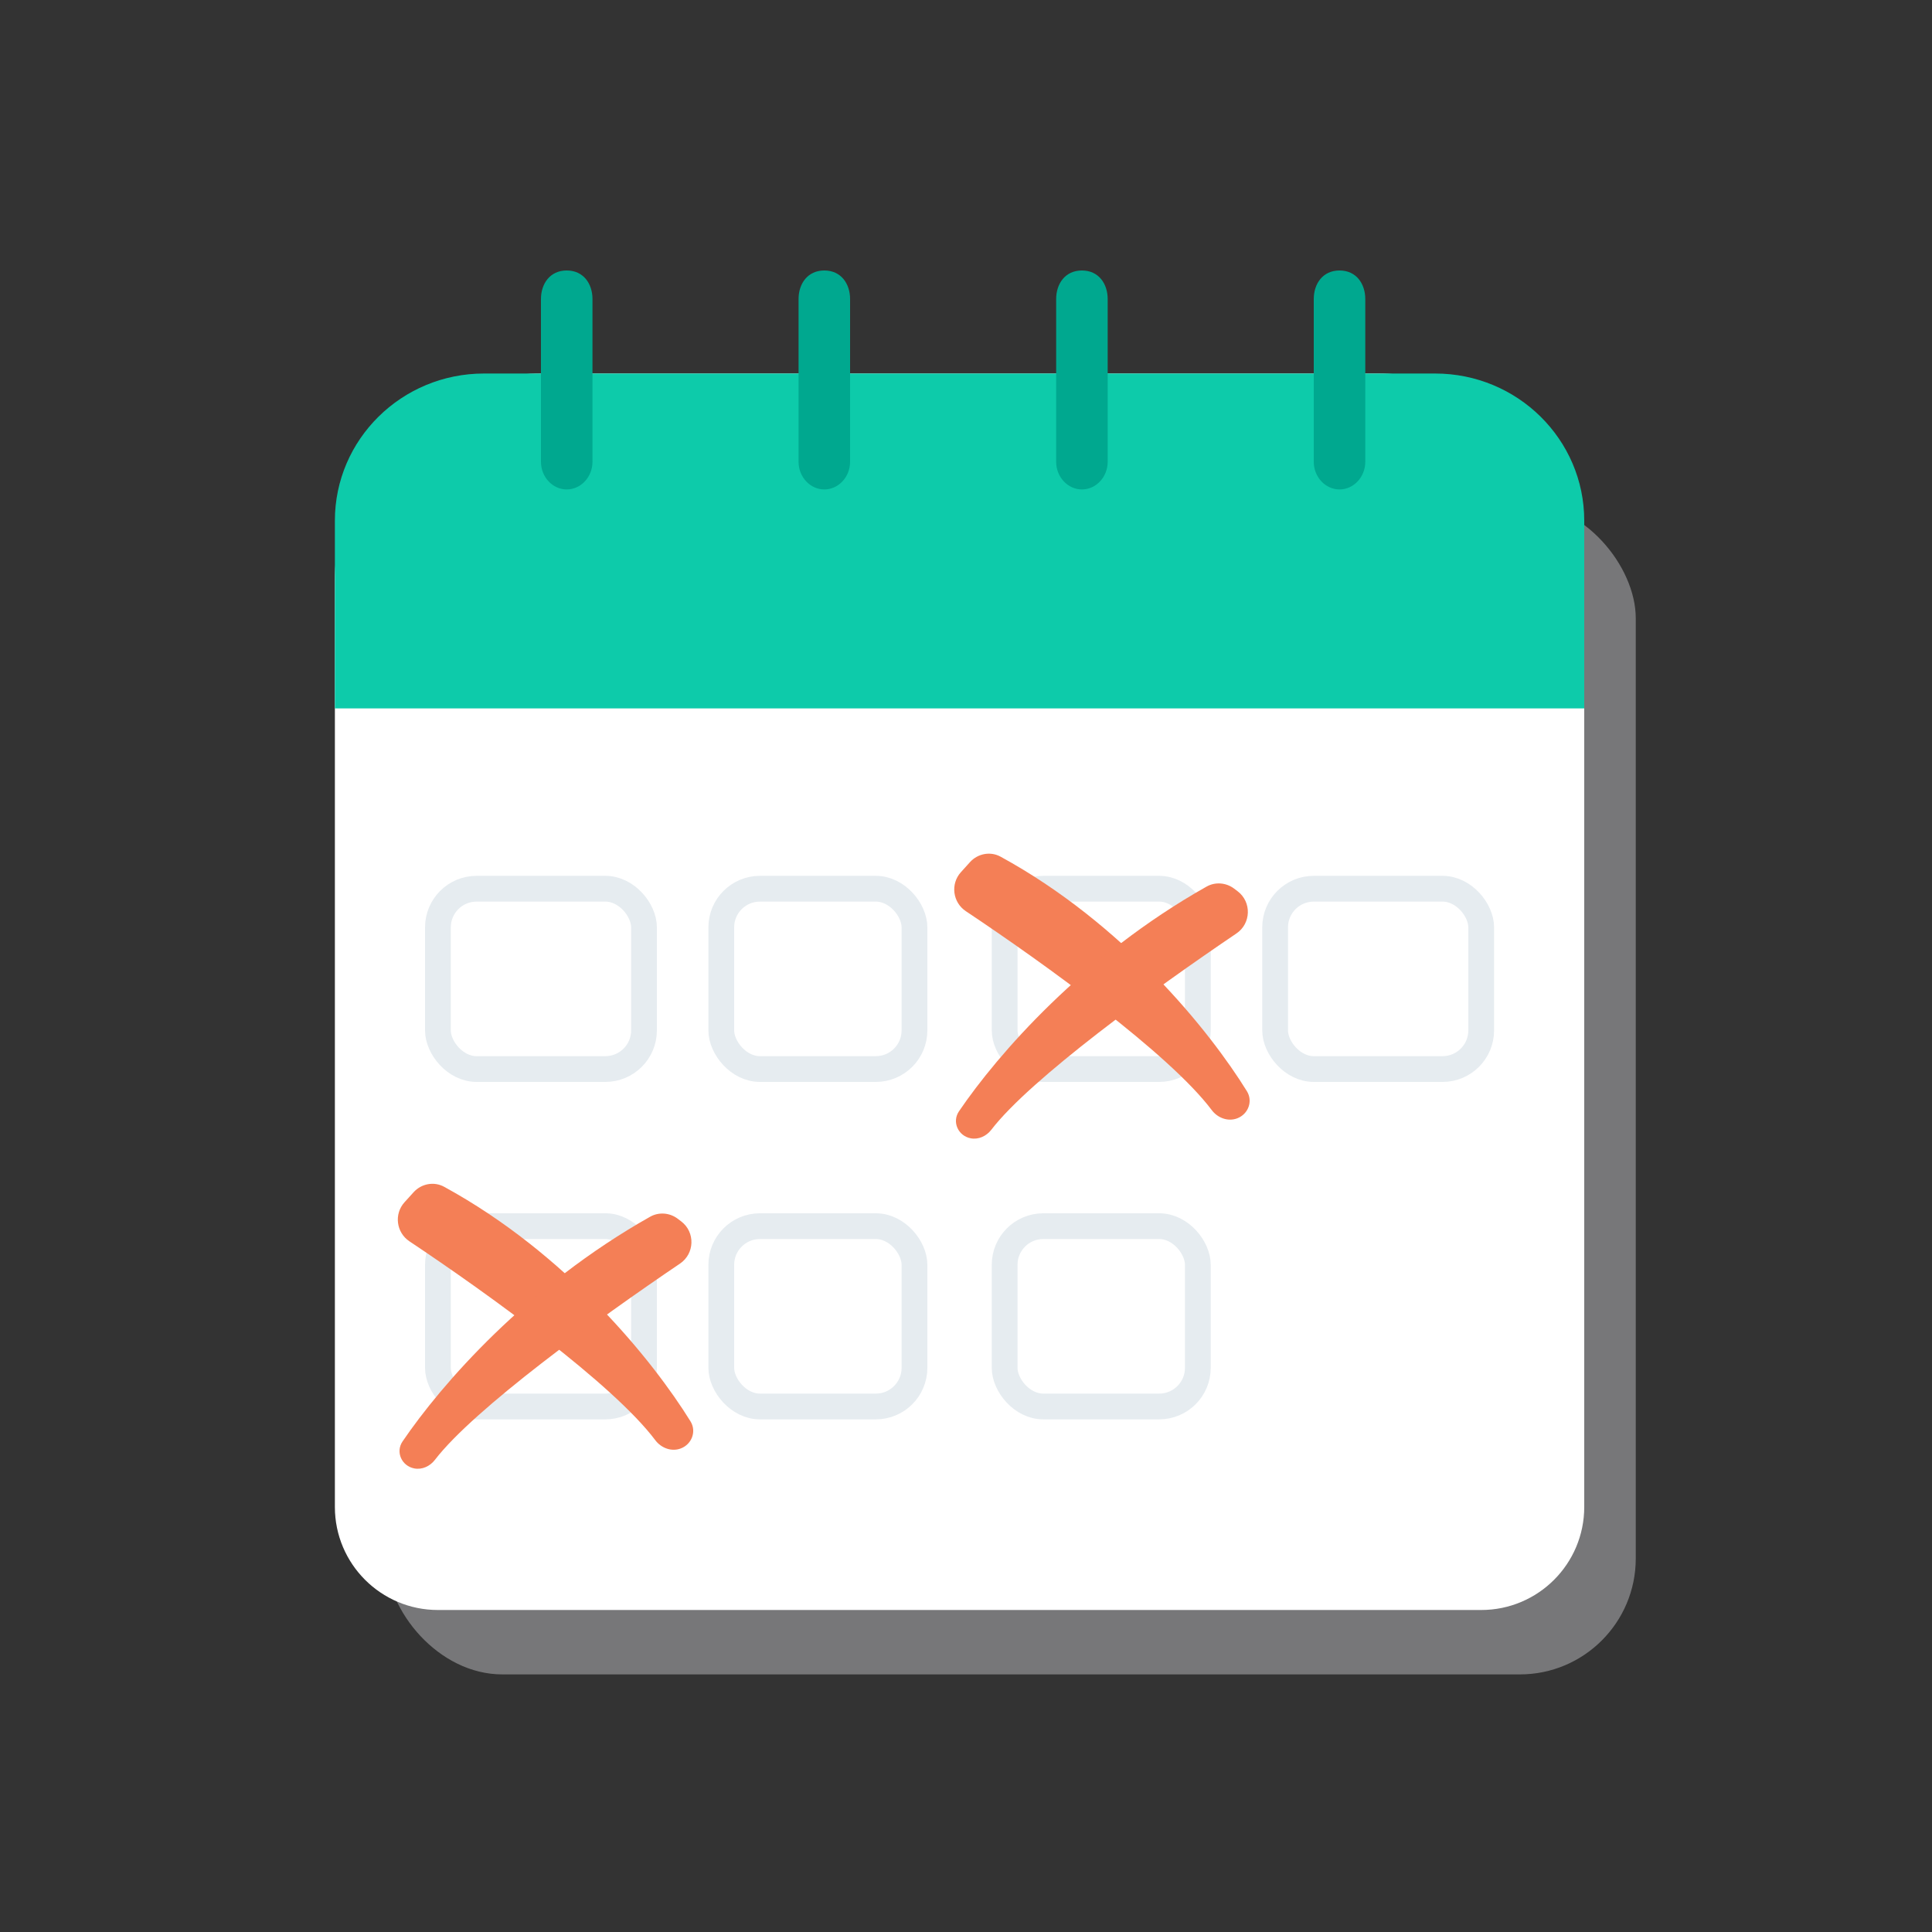 <svg width="150" height="150" viewBox="0 0 150 150" fill="none" xmlns="http://www.w3.org/2000/svg">
<rect x="0" y="0" width="150" height="150" fill="#333333" stroke="none"/>
<rect opacity="0.5" x="30" y="39" width="97" height="91" rx="9" fill="#BCBCC0"/>
<path d="M26 45C26 36.163 33.163 29 42 29H107C115.837 29 123 36.163 123 45V117C123 121.418 119.418 125 115 125H34C29.582 125 26 121.418 26 117V45Z" fill="white"/>
<path fill-rule="evenodd" clip-rule="evenodd" d="M123 55H26V40.426C26 34.116 31.184 29 37.579 29H111.421C117.816 29 123 34.116 123 40.426V55Z" fill="#0DCBAA"/>
<path fill-rule="evenodd" clip-rule="evenodd" d="M64 21C62.698 21 62 22.033 62 23.217V35.855C62 37.04 62.909 38 64 38C65.091 38 66 37.04 66 35.855V23.217C66 22.033 65.302 21 64 21Z" fill="#00A88F"/>
<path fill-rule="evenodd" clip-rule="evenodd" d="M84 21C82.698 21 82 22.033 82 23.217V35.855C82 37.04 82.909 38 84 38C85.091 38 86 37.04 86 35.855V23.217C86 22.033 85.302 21 84 21Z" fill="#00A88F"/>
<path fill-rule="evenodd" clip-rule="evenodd" d="M104 21C102.698 21 102 22.033 102 23.217V35.855C102 37.04 102.909 38 104 38C105.091 38 106 37.04 106 35.855V23.217C106 22.033 105.302 21 104 21Z" fill="#00A88F"/>
<path fill-rule="evenodd" clip-rule="evenodd" d="M44 21C42.698 21 42 22.033 42 23.217V35.855C42 37.04 42.909 38 44 38C45.091 38 46 37.04 46 35.855V23.217C46 22.033 45.302 21 44 21Z" fill="#00A88F"/>
<rect x="34" y="69" width="16" height="14" rx="3" stroke="#E6ECF0" stroke-width="2"/>
<rect x="34" y="95.199" width="16" height="14" rx="3" stroke="#E6ECF0" stroke-width="2"/>
<rect x="56" y="69" width="15" height="14" rx="3" stroke="#E6ECF0" stroke-width="2"/>
<rect x="56" y="95.199" width="15" height="14" rx="3" stroke="#E6ECF0" stroke-width="2"/>
<rect x="78" y="69" width="15" height="14" rx="3" stroke="#E6ECF0" stroke-width="2"/>
<rect x="78" y="95.199" width="15" height="14" rx="3" stroke="#E6ECF0" stroke-width="2"/>
<rect x="99" y="69" width="16" height="14" rx="3" stroke="#E6ECF0" stroke-width="2"/>
<path d="M34.481 92.141C44.003 97.34 50.685 105.628 53.61 110.353C54.091 111.129 53.715 112.129 52.86 112.456C52.142 112.731 51.337 112.43 50.877 111.817C47.608 107.463 37.92 100.462 31.79 96.377C30.765 95.695 30.578 94.259 31.406 93.343L32.11 92.566C32.714 91.898 33.692 91.711 34.481 92.141Z" fill="#F47F56"/>
<path d="M50.478 94.466C40.906 99.855 34.269 107.479 31.253 111.914C30.695 112.734 31.188 113.819 32.163 114.008C32.773 114.126 33.386 113.838 33.764 113.346C36.799 109.388 46.476 102.375 52.793 98.107C53.938 97.334 53.989 95.661 52.886 94.826L52.62 94.625C51.998 94.153 51.157 94.083 50.478 94.466Z" fill="#F47F56"/>
<path d="M77.681 66.51C87.203 71.709 93.885 79.997 96.81 84.722C97.291 85.499 96.916 86.499 96.06 86.826C95.343 87.1 94.537 86.799 94.078 86.186C90.809 81.832 81.12 74.831 74.99 70.746C73.965 70.064 73.778 68.628 74.607 67.713L75.31 66.935C75.914 66.268 76.892 66.08 77.681 66.51Z" fill="#F47F56"/>
<path d="M93.678 68.835C84.106 74.224 77.469 81.848 74.453 86.283C73.895 87.103 74.388 88.189 75.363 88.377C75.973 88.495 76.586 88.208 76.964 87.716C80 83.757 89.676 76.744 95.993 72.476C97.138 71.703 97.189 70.031 96.086 69.195L95.82 68.994C95.198 68.523 94.357 68.452 93.678 68.835Z" fill="#F47F56"/>
</svg>
